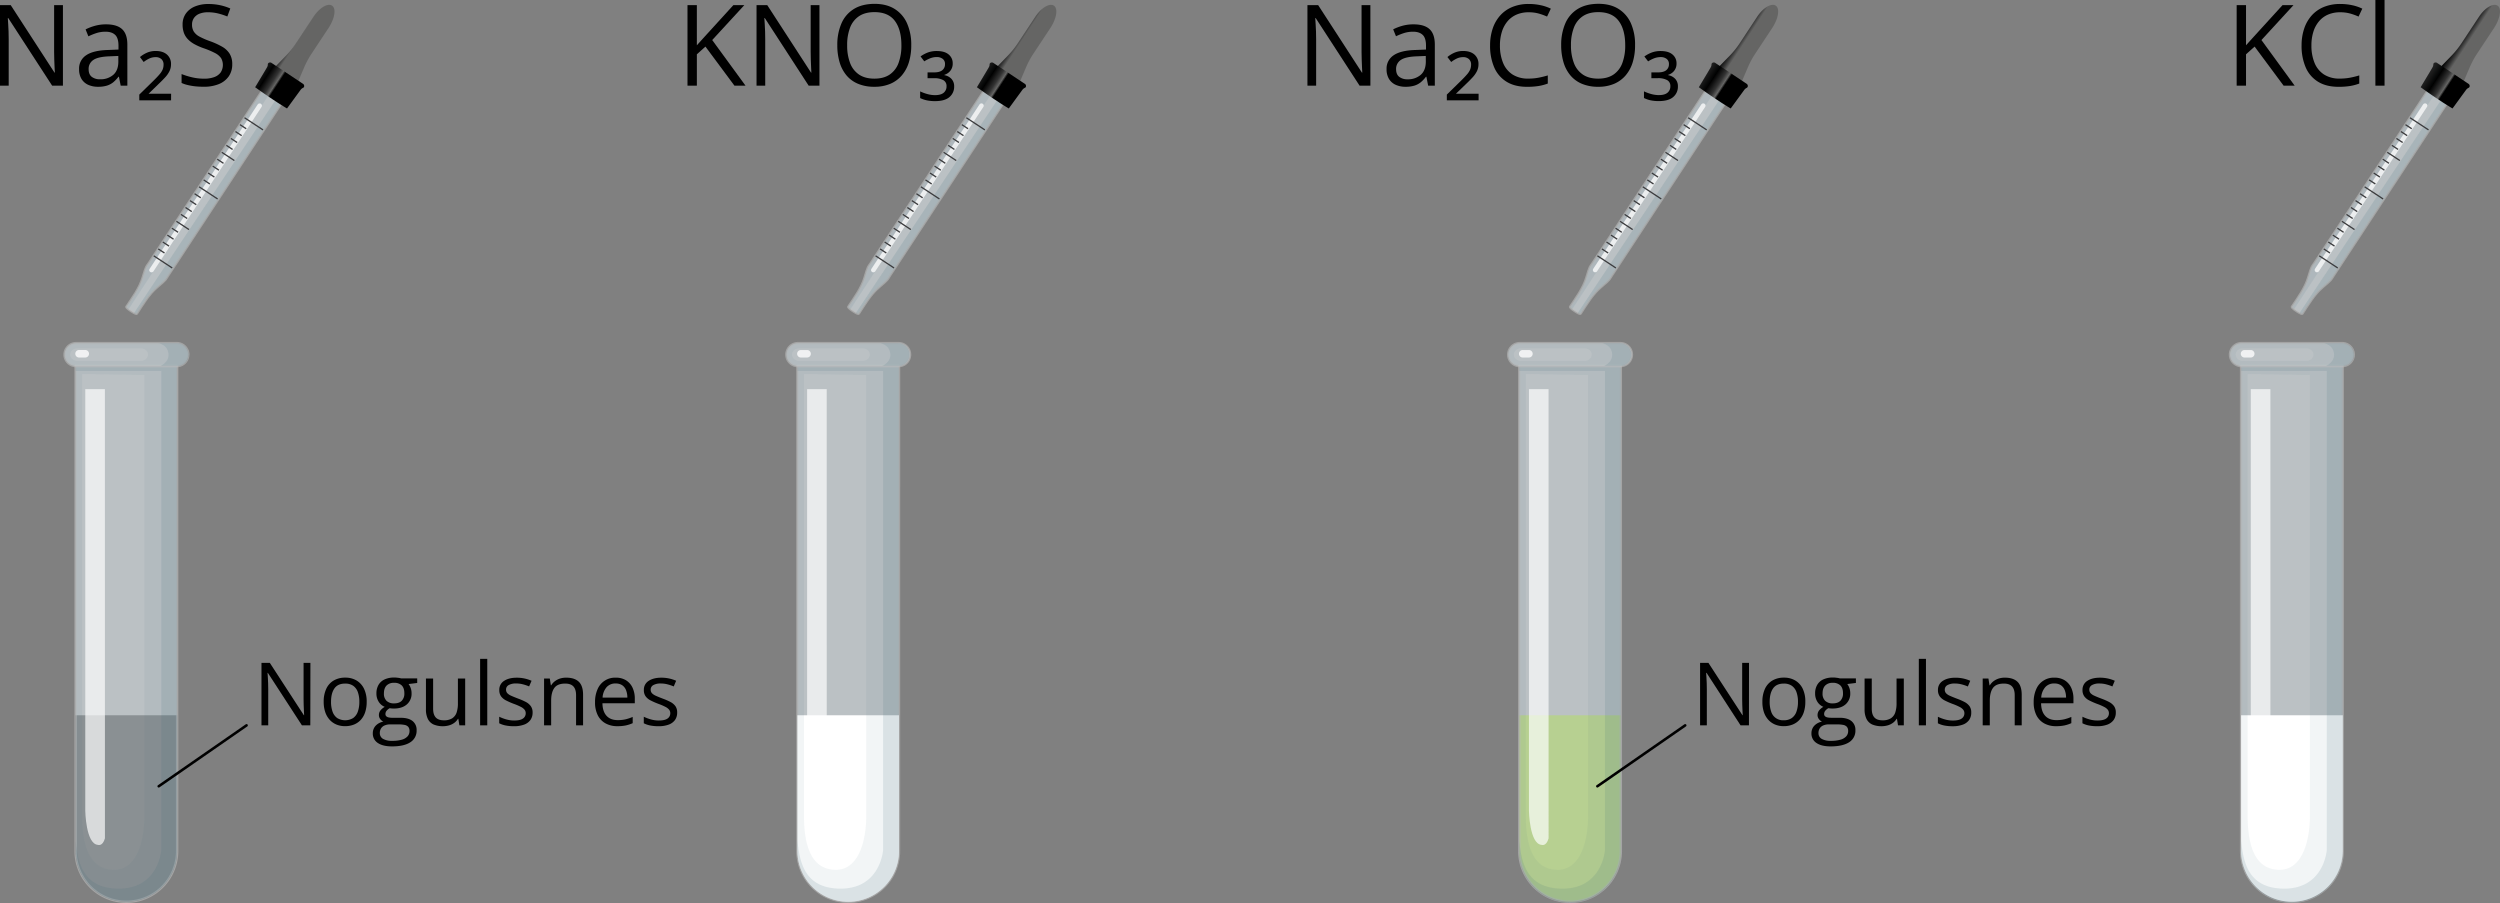 <svg xmlns="http://www.w3.org/2000/svg" xmlns:xlink="http://www.w3.org/1999/xlink" width="1911.58" height="690.45" viewBox="0 0 1911.58 690.45"><rect x="0" y="0" width="1911.58" height="690.45" fill="#808080" stroke="none"/><defs><linearGradient id="Безымянный_градиент_20" x1="-189.41" y1="7166.43" x2="-167.39" y2="7166.43" gradientTransform="matrix(0.84, 0.55, 0.55, -0.84, -1887.95, 6126.45)" gradientUnits="userSpaceOnUse"><stop offset="0"/><stop offset="0.04" stop-color="#0c0c0c"/><stop offset="0.13" stop-color="#212121"/><stop offset="0.21" stop-color="#2e2e2e"/><stop offset="0.3" stop-color="#333"/><stop offset="0.4" stop-color="#2c2c2c"/><stop offset="0.53" stop-color="#1d1d1d"/><stop offset="0.67" stop-color="#020303"/><stop offset="0.68"/><stop offset="0.86" stop-color="#333"/><stop offset="1" stop-color="#656564"/></linearGradient><linearGradient id="Безымянный_градиент_19" x1="-194.79" y1="7126.04" x2="-162.03" y2="7126.04" gradientTransform="matrix(0.84, 0.55, 0.55, -0.84, -1887.95, 6126.45)" gradientUnits="userSpaceOnUse"><stop offset="0"/><stop offset="0.04" stop-color="#0c0c0c"/><stop offset="0.11" stop-color="#212121"/><stop offset="0.18" stop-color="#2e2e2e"/><stop offset="0.24" stop-color="#333"/><stop offset="0.36" stop-color="#2c2c2c"/><stop offset="0.5" stop-color="#1d1d1d"/><stop offset="0.67" stop-color="#020303"/><stop offset="0.68"/><stop offset="0.86" stop-color="#333"/><stop offset="0.95" stop-color="#656564"/><stop offset="1"/></linearGradient><linearGradient id="Безымянный_градиент_20-2" x1="-650.6" y1="6863.23" x2="-628.58" y2="6863.23" xlink:href="#Безымянный_градиент_20"/><linearGradient id="Безымянный_градиент_19-2" x1="-655.99" y1="6822.83" x2="-623.22" y2="6822.83" xlink:href="#Безымянный_градиент_19"/><linearGradient id="Безымянный_градиент_20-3" x1="-1111.8" y1="6560.02" x2="-1089.78" y2="6560.02" xlink:href="#Безымянный_градиент_20"/><linearGradient id="Безымянный_градиент_19-3" x1="-1117.18" y1="6519.63" x2="-1084.42" y2="6519.63" xlink:href="#Безымянный_градиент_19"/><linearGradient id="Безымянный_градиент_20-4" x1="-1572.99" y1="6256.81" x2="-1550.97" y2="6256.81" xlink:href="#Безымянный_градиент_20"/><linearGradient id="Безымянный_градиент_19-4" x1="-1578.38" y1="6216.42" x2="-1545.61" y2="6216.42" xlink:href="#Безымянный_градиент_19"/></defs><g style="isolation:isolate"><g id="Слой_2" data-name="Слой 2"><g id="Слой_1-2" data-name="Слой 1"><path d="M1799.68,659.08a38.82,38.82,0,0,1-38.81,38.82h0a38.83,38.83,0,0,1-38.82-38.82V288.3h77.63Z" transform="translate(-8.42 -8.38)" style="fill:#e3edf2;stroke:#bcbcbc;stroke-linecap:round;stroke-linejoin:round;stroke-width:1.865px;opacity:0.6"/><path d="M1799.68,659.08a38.82,38.82,0,0,1-38.81,38.82h0a38.83,38.83,0,0,1-38.82-38.82V555.3h77.63Z" transform="translate(-8.42 -8.38)" style="fill:#fff"/><path d="M1722.05,288.3V659.08a38.82,38.82,0,1,0,77.63,0V288.3Zm52.6,343.75c0,19.06-5.68,41.88-23.8,41.41-13.14-.35-23.81-9.77-23.8-41.41V294.38l47.6.71Z" transform="translate(-8.42 -8.38)" style="fill:#3a6a75;opacity:0.07"/><path d="M1722.05,288.3V292h65.51V658.21s-2,31.69-35.75,29.55c-25.23-1.62-28.06-21.58-29.76-36.34v7.66a38.82,38.82,0,1,0,77.63,0V288.3Z" transform="translate(-8.42 -8.38)" style="fill:#3a6a75;opacity:0.13"/><path d="M1808.15,279.52a8.78,8.78,0,0,1-8.77,8.78h-77.05a8.78,8.78,0,0,1-8.77-8.78h0a8.76,8.76,0,0,1,8.77-8.75h77.05a8.76,8.76,0,0,1,8.77,8.75Z" transform="translate(-8.42 -8.38)" style="fill:#e3edf2;stroke:#bcbcbc;stroke-linecap:round;stroke-linejoin:round;stroke-width:1.865px;opacity:0.6"/><path d="M1799.38,270.77h-77.05a8.77,8.77,0,1,0,0,17.53h77.05a8.77,8.77,0,1,0,0-17.53Zm-27.49,13.6h-48.5c-3,0-5.51-2.17-5.51-4.85s2.48-4.82,5.51-4.82h48.5c3,0,5.51,2.17,5.51,4.82S1774.93,284.37,1771.89,284.37Z" transform="translate(-8.42 -8.38)" style="fill:#3a6a75;opacity:0.07"/><path d="M1799.38,270.77H1785.6c3.52,1.13,6.53,2.88,7.35,7.35.87,4.81-2.21,8.25-6.17,10.18h12.6a8.77,8.77,0,1,0,0-17.53Z" transform="translate(-8.42 -8.38)" style="fill:#3a6a75;opacity:0.13"/><path d="M1732.29,278.9a2.86,2.86,0,0,1-2.87,2.85h-4.76a2.86,2.86,0,0,1-2.86-2.85h0a2.86,2.86,0,0,1,2.86-2.87h4.76a2.86,2.86,0,0,1,2.87,2.87Z" transform="translate(-8.42 -8.38)" style="fill:#fff;opacity:0.78"/><path d="M1744.44,305.93h-15V628.3s.36,25.37,9.65,26.09c0,0,3.58,1.44,5.37-5Z" transform="translate(-8.42 -8.38)" style="fill:#fff;opacity:0.67"/><path d="M1792.48,219.55l94.44-143.66-7.32-4.81-7.32-4.81-94.45,143.65c-1.63,2.49-1.7,1.34-4.42,10.54-2.44,8.3-8.1,15.81-12.51,22.53-.14.2.3,1.1,3.56,3.25s4.23,2.22,4.39,2c4.43-6.74,9.06-14.87,15.72-20.42C1791.93,221.64,1790.84,222,1792.48,219.55Z" transform="translate(-8.42 -8.38)" style="fill:#e3edf2;stroke:#bcbcbc;stroke-linecap:round;stroke-linejoin:round;stroke-width:1.865px;opacity:0.6"/><g style="opacity:0.4;mix-blend-mode:multiply"><path d="M1877.22,69.54l-5-3.26-94.44,143.65c-1.63,2.49-1.7,1.34-4.42,10.54-2.45,8.3-8.1,15.81-12.51,22.53-.1.16.12.71,1.64,1.89Z" transform="translate(-8.42 -8.38)" style="fill:#3a6a75;opacity:0.25"/><path d="M1792.45,219.58,1886.9,75.93l-4.22-2.78L1766.74,247.66c1.43.76,2,.75,2.06.58,4.43-6.74,9.06-14.86,15.73-20.42C1791.9,221.68,1790.82,222.07,1792.45,219.58Z" transform="translate(-8.42 -8.38)" style="fill:#3a6a75;opacity:0.36"/></g><rect x="1744.46" y="150.29" width="153.96" height="3.51" rx="1.69" transform="translate(685.36 1582.12) rotate(-56.68)" style="fill:#fff;opacity:0.76"/><path d="M1890.92,73.88,1872.64,61.6l4.73-4.91,5.52-5.69a66.43,66.43,0,0,0,7.7-9.59l13.34-20.21c.45-.67.92-1.32,1.39-1.94,2.78-3.57,6-6.05,8.74-6.87a5.75,5.75,0,0,1,2.73-.24,3.69,3.69,0,0,1,1.9,1,4.25,4.25,0,0,1,.78,1.18,2.23,2.23,0,0,1,.16.43c1,3-.19,8.23-3.08,13.22-.33.6-.69,1.18-1.06,1.75l-13,19.67a66.68,66.68,0,0,0-5.82,10.86l-3,7Z" transform="translate(-8.42 -8.38)" style="fill:url(#Безымянный_градиент_20)"/><path d="M1895.92,75.57h0a2.87,2.87,0,0,0-.62.34,5.46,5.46,0,0,0-1.34,1.33l-2.44,3.34-5.15,7.08-2.67,3.66c-.74-.43-1.47-.87-2.2-1.32-1.6-1-3.2-2-4.77-3l-.79-.52-1.32-.87c-2.89-1.9-5.62-3.73-7.94-5.34s-4-2.82-5.33-3.74l-.9-.65-1.15-.79,2.14-3.55,4.79-8,2-3.39a6,6,0,0,0,.54-1.11,4,4,0,0,0,.24-1.36.61.61,0,0,1,0-.19,1.5,1.5,0,0,1,.37-.82,2,2,0,0,1,2.59-.12L1895.8,72.4a2,2,0,0,1,.89,2.43A1.54,1.54,0,0,1,1895.92,75.57Z" transform="translate(-8.42 -8.38)" style="fill:url(#Безымянный_градиент_19)"/><line x1="1825.39" y1="116.45" x2="1835.02" y2="122.78" style="fill:none;stroke:#3b3b3d;stroke-miterlimit:10"/><line x1="1821.93" y1="121.72" x2="1826.7" y2="124.87" style="fill:none;stroke:#3b3b3d;stroke-miterlimit:10"/><line x1="1818.46" y1="127" x2="1823.23" y2="130.14" style="fill:none;stroke:#3b3b3d;stroke-miterlimit:10"/><line x1="1814.99" y1="132.28" x2="1819.76" y2="135.42" style="fill:none;stroke:#3b3b3d;stroke-miterlimit:10"/><line x1="1811.52" y1="137.55" x2="1816.3" y2="140.7" style="fill:none;stroke:#3b3b3d;stroke-miterlimit:10"/><line x1="1808.05" y1="142.83" x2="1822.22" y2="152.15" style="fill:none;stroke:#3b3b3d;stroke-miterlimit:10"/><line x1="1804.58" y1="148.11" x2="1809.36" y2="151.25" style="fill:none;stroke:#3b3b3d;stroke-miterlimit:10"/><line x1="1801.11" y1="153.39" x2="1805.89" y2="156.53" style="fill:none;stroke:#3b3b3d;stroke-miterlimit:10"/><line x1="1797.64" y1="158.66" x2="1802.42" y2="161.8" style="fill:none;stroke:#3b3b3d;stroke-miterlimit:10"/><line x1="1794.17" y1="163.94" x2="1798.95" y2="167.08" style="fill:none;stroke:#3b3b3d;stroke-miterlimit:10"/><line x1="1842.77" y1="90.02" x2="1856.94" y2="99.34" style="fill:none;stroke:#3b3b3d;stroke-miterlimit:10"/><line x1="1839.3" y1="95.3" x2="1844.08" y2="98.44" style="fill:none;stroke:#3b3b3d;stroke-miterlimit:10"/><line x1="1835.83" y1="100.58" x2="1840.61" y2="103.72" style="fill:none;stroke:#3b3b3d;stroke-miterlimit:10"/><line x1="1832.36" y1="105.85" x2="1837.14" y2="108.99" style="fill:none;stroke:#3b3b3d;stroke-miterlimit:10"/><line x1="1828.89" y1="111.13" x2="1833.67" y2="114.27" style="fill:none;stroke:#3b3b3d;stroke-miterlimit:10"/><line x1="1790.7" y1="169.22" x2="1800.33" y2="175.55" style="fill:none;stroke:#3b3b3d;stroke-miterlimit:10"/><line x1="1787.23" y1="174.49" x2="1792.01" y2="177.63" style="fill:none;stroke:#3b3b3d;stroke-miterlimit:10"/><line x1="1783.76" y1="179.77" x2="1788.54" y2="182.91" style="fill:none;stroke:#3b3b3d;stroke-miterlimit:10"/><line x1="1780.29" y1="185.05" x2="1785.07" y2="188.19" style="fill:none;stroke:#3b3b3d;stroke-miterlimit:10"/><line x1="1776.82" y1="190.33" x2="1781.6" y2="193.47" style="fill:none;stroke:#3b3b3d;stroke-miterlimit:10"/><line x1="1773.36" y1="195.6" x2="1787.53" y2="204.92" style="fill:none;stroke:#3b3b3d;stroke-miterlimit:10"/><path d="M1247.74,659.08a38.83,38.83,0,0,1-38.82,38.82h0a38.83,38.83,0,0,1-38.82-38.82V555.3h77.64Z" transform="translate(-8.42 -8.38)" style="fill:#76a600"/><path d="M1247.74,659.08a38.82,38.82,0,0,1-38.81,38.82h0a38.83,38.83,0,0,1-38.82-38.82V288.3h77.63Z" transform="translate(-8.42 -8.38)" style="fill:#e3edf2;stroke:#bcbcbc;stroke-linecap:round;stroke-linejoin:round;stroke-width:1.865px;opacity:0.6"/><path d="M1170.11,288.3V659.08a38.82,38.82,0,1,0,77.63,0V288.3Zm52.61,343.75c0,19.06-5.68,41.88-23.81,41.41-13.14-.35-23.81-9.77-23.8-41.41V294.38l47.61.71Z" transform="translate(-8.42 -8.38)" style="fill:#3a6a75;opacity:0.07"/><path d="M1170.11,288.3V292h65.51V658.21s-1.95,31.69-35.74,29.55c-25.24-1.62-28.07-21.58-29.77-36.34v7.66a38.82,38.82,0,1,0,77.63,0V288.3Z" transform="translate(-8.42 -8.38)" style="fill:#3a6a75;opacity:0.13"/><path d="M1256.21,279.52a8.77,8.77,0,0,1-8.76,8.78h-77a8.79,8.79,0,0,1-8.78-8.78h0a8.77,8.77,0,0,1,8.78-8.75h77a8.76,8.76,0,0,1,8.76,8.75Z" transform="translate(-8.42 -8.38)" style="fill:#e3edf2;stroke:#bcbcbc;stroke-linecap:round;stroke-linejoin:round;stroke-width:1.865px;opacity:0.6"/><path d="M1247.45,270.77h-77a8.77,8.77,0,1,0,0,17.53h77a8.77,8.77,0,0,0,0-17.53Zm-27.5,13.6h-48.49c-3,0-5.51-2.17-5.51-4.85s2.47-4.82,5.51-4.82H1220c3,0,5.51,2.17,5.51,4.82S1223,284.37,1220,284.37Z" transform="translate(-8.42 -8.38)" style="fill:#3a6a75;opacity:0.07"/><path d="M1247.45,270.77h-13.79c3.52,1.13,6.53,2.88,7.35,7.35.87,4.81-2.2,8.25-6.17,10.18h12.61a8.77,8.77,0,0,0,0-17.53Z" transform="translate(-8.42 -8.38)" style="fill:#3a6a75;opacity:0.13"/><path d="M1180.36,278.9a2.87,2.87,0,0,1-2.88,2.85h-4.76a2.85,2.85,0,0,1-2.85-2.85h0a2.85,2.85,0,0,1,2.85-2.87h4.76a2.87,2.87,0,0,1,2.88,2.87Z" transform="translate(-8.42 -8.38)" style="fill:#fff;opacity:0.78"/><path d="M1192.5,305.93h-15V628.3s.37,25.37,9.65,26.09c0,0,3.59,1.44,5.37-5Z" transform="translate(-8.42 -8.38)" style="fill:#fff;opacity:0.67"/><path d="M1240.54,219.55,1335,75.89l-7.32-4.81-7.32-4.81-94.45,143.65c-1.63,2.49-1.7,1.34-4.42,10.54-2.44,8.3-8.09,15.81-12.51,22.53-.13.2.3,1.1,3.56,3.25s4.23,2.22,4.39,2c4.43-6.74,9.06-14.87,15.72-20.42C1240,221.64,1238.9,222,1240.54,219.55Z" transform="translate(-8.42 -8.38)" style="fill:#e3edf2;stroke:#bcbcbc;stroke-linecap:round;stroke-linejoin:round;stroke-width:1.865px;opacity:0.6"/><g style="opacity:0.4;mix-blend-mode:multiply"><path d="M1325.28,69.54l-5-3.26-94.45,143.65c-1.63,2.49-1.7,1.34-4.42,10.54-2.44,8.3-8.09,15.81-12.51,22.53-.1.16.12.71,1.64,1.89Z" transform="translate(-8.42 -8.38)" style="fill:#3a6a75;opacity:0.25"/><path d="M1240.52,219.58,1335,75.93l-4.22-2.78L1214.81,247.66c1.43.76,2,.75,2.06.58,4.43-6.74,9.06-14.86,15.72-20.42C1240,221.68,1238.88,222.07,1240.52,219.58Z" transform="translate(-8.42 -8.38)" style="fill:#3a6a75;opacity:0.36"/></g><rect x="1192.52" y="150.29" width="153.96" height="3.51" rx="1.69" transform="translate(436.63 1120.93) rotate(-56.68)" style="fill:#fff;opacity:0.76"/><path d="M1339,73.88,1320.7,61.6l4.73-4.91L1331,51a65.76,65.76,0,0,0,7.7-9.59L1352,21.2c.44-.67.91-1.32,1.39-1.94,2.77-3.57,6-6.05,8.73-6.87a5.75,5.75,0,0,1,2.73-.24,3.69,3.69,0,0,1,1.9,1,4.25,4.25,0,0,1,.78,1.18,2.23,2.23,0,0,1,.16.43c1.06,3-.19,8.23-3.08,13.22-.33.6-.69,1.18-1.06,1.75l-13,19.67a66.68,66.68,0,0,0-5.82,10.86l-3,7Z" transform="translate(-8.42 -8.38)" style="fill:url(#Безымянный_градиент_20-2)"/><path d="M1344,75.57h0a2.87,2.87,0,0,0-.62.34,5.25,5.25,0,0,0-1.33,1.33l-2.44,3.34-5.16,7.08-2.67,3.66c-.74-.43-1.47-.87-2.2-1.32-1.6-1-3.2-2-4.77-3l-.79-.52-1.32-.87c-2.88-1.9-5.62-3.73-7.94-5.34s-4-2.82-5.33-3.74l-.9-.65-1.14-.79,2.14-3.55,4.79-8,2-3.39a7.58,7.58,0,0,0,.54-1.11,4.22,4.22,0,0,0,.23-1.36,1.21,1.21,0,0,1,0-.19,1.58,1.58,0,0,1,.37-.82,2,2,0,0,1,2.59-.12l23.78,15.81a2,2,0,0,1,.9,2.43A1.6,1.6,0,0,1,1344,75.57Z" transform="translate(-8.42 -8.38)" style="fill:url(#Безымянный_градиент_19-2)"/><line x1="1273.46" y1="116.45" x2="1283.09" y2="122.78" style="fill:none;stroke:#3b3b3d;stroke-miterlimit:10"/><line x1="1269.99" y1="121.72" x2="1274.77" y2="124.87" style="fill:none;stroke:#3b3b3d;stroke-miterlimit:10"/><line x1="1266.52" y1="127" x2="1271.29" y2="130.14" style="fill:none;stroke:#3b3b3d;stroke-miterlimit:10"/><line x1="1263.05" y1="132.28" x2="1267.83" y2="135.42" style="fill:none;stroke:#3b3b3d;stroke-miterlimit:10"/><line x1="1259.58" y1="137.55" x2="1264.36" y2="140.7" style="fill:none;stroke:#3b3b3d;stroke-miterlimit:10"/><line x1="1256.11" y1="142.83" x2="1270.28" y2="152.15" style="fill:none;stroke:#3b3b3d;stroke-miterlimit:10"/><line x1="1252.64" y1="148.11" x2="1257.42" y2="151.25" style="fill:none;stroke:#3b3b3d;stroke-miterlimit:10"/><line x1="1249.17" y1="153.39" x2="1253.95" y2="156.53" style="fill:none;stroke:#3b3b3d;stroke-miterlimit:10"/><line x1="1245.7" y1="158.66" x2="1250.48" y2="161.8" style="fill:none;stroke:#3b3b3d;stroke-miterlimit:10"/><line x1="1242.23" y1="163.94" x2="1247.01" y2="167.08" style="fill:none;stroke:#3b3b3d;stroke-miterlimit:10"/><line x1="1290.83" y1="90.02" x2="1305" y2="99.34" style="fill:none;stroke:#3b3b3d;stroke-miterlimit:10"/><line x1="1287.36" y1="95.3" x2="1292.14" y2="98.44" style="fill:none;stroke:#3b3b3d;stroke-miterlimit:10"/><line x1="1283.89" y1="100.58" x2="1288.67" y2="103.72" style="fill:none;stroke:#3b3b3d;stroke-miterlimit:10"/><line x1="1280.42" y1="105.85" x2="1285.2" y2="108.99" style="fill:none;stroke:#3b3b3d;stroke-miterlimit:10"/><line x1="1276.95" y1="111.13" x2="1281.73" y2="114.27" style="fill:none;stroke:#3b3b3d;stroke-miterlimit:10"/><line x1="1238.76" y1="169.22" x2="1248.39" y2="175.55" style="fill:none;stroke:#3b3b3d;stroke-miterlimit:10"/><line x1="1235.3" y1="174.49" x2="1240.07" y2="177.63" style="fill:none;stroke:#3b3b3d;stroke-miterlimit:10"/><line x1="1231.82" y1="179.77" x2="1236.6" y2="182.91" style="fill:none;stroke:#3b3b3d;stroke-miterlimit:10"/><line x1="1228.36" y1="185.05" x2="1233.13" y2="188.19" style="fill:none;stroke:#3b3b3d;stroke-miterlimit:10"/><line x1="1224.89" y1="190.33" x2="1229.66" y2="193.47" style="fill:none;stroke:#3b3b3d;stroke-miterlimit:10"/><line x1="1221.42" y1="195.6" x2="1235.59" y2="204.92" style="fill:none;stroke:#3b3b3d;stroke-miterlimit:10"/><path d="M695.81,659.08A38.83,38.83,0,0,1,657,697.9h0a38.83,38.83,0,0,1-38.82-38.82V288.3h77.64Z" transform="translate(-8.42 -8.38)" style="fill:#e3edf2;stroke:#bcbcbc;stroke-linecap:round;stroke-linejoin:round;stroke-width:1.865px;opacity:0.6"/><path d="M695.81,659.08A38.83,38.83,0,0,1,657,697.9h0a38.83,38.83,0,0,1-38.82-38.82V555.3h77.64Z" transform="translate(-8.42 -8.38)" style="fill:#fff"/><path d="M618.17,288.3V659.08a38.82,38.82,0,1,0,77.64,0V288.3Zm52.61,343.75c0,19.06-5.68,41.88-23.81,41.41-13.13-.35-23.81-9.77-23.8-41.41V294.38l47.61.71Z" transform="translate(-8.42 -8.38)" style="fill:#3a6a75;opacity:0.07"/><path d="M618.17,288.3V292h65.52V658.21s-2,31.69-35.75,29.55c-25.23-1.62-28.07-21.58-29.77-36.34v7.66a38.82,38.82,0,1,0,77.64,0V288.3Z" transform="translate(-8.42 -8.38)" style="fill:#3a6a75;opacity:0.13"/><path d="M704.27,279.52a8.77,8.77,0,0,1-8.76,8.78h-77a8.78,8.78,0,0,1-8.77-8.78h0a8.76,8.76,0,0,1,8.77-8.75h77a8.76,8.76,0,0,1,8.76,8.75Z" transform="translate(-8.42 -8.38)" style="fill:#e3edf2;stroke:#bcbcbc;stroke-linecap:round;stroke-linejoin:round;stroke-width:1.865px;opacity:0.6"/><path d="M695.51,270.77h-77a8.77,8.77,0,1,0,0,17.53h77a8.77,8.77,0,0,0,0-17.53ZM668,284.37H619.52c-3,0-5.51-2.17-5.51-4.85s2.47-4.82,5.51-4.82H668c3,0,5.52,2.17,5.52,4.82S671.05,284.37,668,284.37Z" transform="translate(-8.42 -8.38)" style="fill:#3a6a75;opacity:0.07"/><path d="M695.51,270.77H681.73c3.52,1.13,6.52,2.88,7.34,7.35.88,4.81-2.2,8.25-6.17,10.18h12.61a8.77,8.77,0,0,0,0-17.53Z" transform="translate(-8.42 -8.38)" style="fill:#3a6a75;opacity:0.13"/><path d="M628.42,278.9a2.86,2.86,0,0,1-2.88,2.85h-4.76a2.86,2.86,0,0,1-2.85-2.85h0a2.86,2.86,0,0,1,2.85-2.87h4.76a2.87,2.87,0,0,1,2.88,2.87Z" transform="translate(-8.42 -8.38)" style="fill:#fff;opacity:0.78"/><path d="M640.56,305.93h-15V628.3s.37,25.37,9.66,26.09c0,0,3.58,1.44,5.36-5Z" transform="translate(-8.42 -8.38)" style="fill:#fff;opacity:0.67"/><path d="M688.6,219.55,783.05,75.89l-7.33-4.81-7.32-4.81L674,209.92c-1.64,2.49-1.71,1.34-4.42,10.54-2.45,8.3-8.1,15.81-12.52,22.53-.13.2.3,1.1,3.56,3.25s4.23,2.22,4.39,2c4.43-6.74,9.06-14.87,15.72-20.42C688.05,221.64,687,222,688.6,219.55Z" transform="translate(-8.42 -8.38)" style="fill:#e3edf2;stroke:#bcbcbc;stroke-linecap:round;stroke-linejoin:round;stroke-width:1.865px;opacity:0.6"/><g style="opacity:0.4;mix-blend-mode:multiply"><path d="M773.34,69.54l-5-3.26L673.93,209.93c-1.63,2.49-1.7,1.34-4.42,10.54-2.44,8.3-8.09,15.81-12.51,22.53-.1.16.13.71,1.64,1.89Z" transform="translate(-8.42 -8.38)" style="fill:#3a6a75;opacity:0.25"/><path d="M688.58,219.58,783,75.93l-4.22-2.78L662.87,247.66c1.43.76,2,.75,2.06.58,4.43-6.74,9.06-14.86,15.72-20.42C688,221.68,687,222.07,688.58,219.58Z" transform="translate(-8.42 -8.38)" style="fill:#3a6a75;opacity:0.36"/></g><rect x="640.58" y="150.29" width="153.96" height="3.51" rx="1.69" transform="translate(187.9 659.73) rotate(-56.68)" style="fill:#fff;opacity:0.76"/><path d="M787,73.88,768.77,61.6l4.73-4.91L779,51a65.76,65.76,0,0,0,7.7-9.59L800.06,21.2c.44-.67.91-1.32,1.39-1.94,2.77-3.57,6-6.05,8.73-6.87a5.76,5.76,0,0,1,2.73-.24,3.65,3.65,0,0,1,1.9,1,4.28,4.28,0,0,1,.79,1.18,2.19,2.19,0,0,1,.15.43c1.06,3-.18,8.23-3.08,13.22-.32.6-.68,1.18-1.06,1.75l-13,19.67a65.86,65.86,0,0,0-5.81,10.86l-3,7Z" transform="translate(-8.42 -8.38)" style="fill:url(#Безымянный_градиент_20-3)"/><path d="M792,75.57h0a2.87,2.87,0,0,0-.62.34,5.25,5.25,0,0,0-1.33,1.33l-2.44,3.34-5.16,7.08-2.67,3.66c-.74-.43-1.47-.87-2.2-1.32-1.6-1-3.2-2-4.76-3l-.8-.52-1.32-.87c-2.88-1.9-5.62-3.73-7.94-5.34s-4-2.82-5.33-3.74l-.89-.65-1.15-.79,2.14-3.55,4.79-8,2-3.39a6.69,6.69,0,0,0,.54-1.11,4,4,0,0,0,.23-1.36,1.21,1.21,0,0,1,0-.19,1.52,1.52,0,0,1,.38-.82,2,2,0,0,1,2.58-.12L791.93,72.4a2,2,0,0,1,.89,2.43A1.56,1.56,0,0,1,792,75.57Z" transform="translate(-8.42 -8.38)" style="fill:url(#Безымянный_градиент_19-3)"/><line x1="721.52" y1="116.45" x2="731.15" y2="122.78" style="fill:none;stroke:#3b3b3d;stroke-miterlimit:10"/><line x1="718.05" y1="121.72" x2="722.83" y2="124.87" style="fill:none;stroke:#3b3b3d;stroke-miterlimit:10"/><line x1="714.58" y1="127" x2="719.36" y2="130.14" style="fill:none;stroke:#3b3b3d;stroke-miterlimit:10"/><line x1="711.11" y1="132.28" x2="715.89" y2="135.42" style="fill:none;stroke:#3b3b3d;stroke-miterlimit:10"/><line x1="707.64" y1="137.55" x2="712.42" y2="140.7" style="fill:none;stroke:#3b3b3d;stroke-miterlimit:10"/><line x1="704.17" y1="142.83" x2="718.34" y2="152.15" style="fill:none;stroke:#3b3b3d;stroke-miterlimit:10"/><line x1="700.71" y1="148.11" x2="705.48" y2="151.25" style="fill:none;stroke:#3b3b3d;stroke-miterlimit:10"/><line x1="697.23" y1="153.39" x2="702.01" y2="156.53" style="fill:none;stroke:#3b3b3d;stroke-miterlimit:10"/><line x1="693.77" y1="158.66" x2="698.54" y2="161.8" style="fill:none;stroke:#3b3b3d;stroke-miterlimit:10"/><line x1="690.29" y1="163.94" x2="695.07" y2="167.08" style="fill:none;stroke:#3b3b3d;stroke-miterlimit:10"/><line x1="738.89" y1="90.02" x2="753.06" y2="99.34" style="fill:none;stroke:#3b3b3d;stroke-miterlimit:10"/><line x1="735.43" y1="95.3" x2="740.2" y2="98.44" style="fill:none;stroke:#3b3b3d;stroke-miterlimit:10"/><line x1="731.95" y1="100.58" x2="736.73" y2="103.72" style="fill:none;stroke:#3b3b3d;stroke-miterlimit:10"/><line x1="728.49" y1="105.85" x2="733.26" y2="108.99" style="fill:none;stroke:#3b3b3d;stroke-miterlimit:10"/><line x1="725.01" y1="111.13" x2="729.79" y2="114.27" style="fill:none;stroke:#3b3b3d;stroke-miterlimit:10"/><line x1="686.83" y1="169.22" x2="696.45" y2="175.55" style="fill:none;stroke:#3b3b3d;stroke-miterlimit:10"/><line x1="683.36" y1="174.49" x2="688.14" y2="177.63" style="fill:none;stroke:#3b3b3d;stroke-miterlimit:10"/><line x1="679.89" y1="179.77" x2="684.66" y2="182.91" style="fill:none;stroke:#3b3b3d;stroke-miterlimit:10"/><line x1="676.42" y1="185.05" x2="681.2" y2="188.19" style="fill:none;stroke:#3b3b3d;stroke-miterlimit:10"/><line x1="672.95" y1="190.33" x2="677.73" y2="193.47" style="fill:none;stroke:#3b3b3d;stroke-miterlimit:10"/><line x1="669.48" y1="195.6" x2="683.65" y2="204.92" style="fill:none;stroke:#3b3b3d;stroke-miterlimit:10"/><path d="M143.87,659.08a38.83,38.83,0,0,1-38.82,38.82h0a38.83,38.83,0,0,1-38.82-38.82V555.3h77.64Z" transform="translate(-8.42 -8.38)" style="fill:#050505"/><path d="M143.87,659.08a38.83,38.83,0,0,1-38.82,38.82h0a38.83,38.83,0,0,1-38.82-38.82V288.3h77.64Z" transform="translate(-8.42 -8.38)" style="fill:#e3edf2;stroke:#bcbcbc;stroke-linecap:round;stroke-linejoin:round;stroke-width:1.865px;opacity:0.6"/><path d="M66.23,288.3V659.08a38.82,38.82,0,0,0,77.64,0V288.3Zm52.61,343.75c0,19.06-5.68,41.88-23.8,41.41-13.14-.35-23.81-9.77-23.8-41.41V294.38l47.6.71Z" transform="translate(-8.42 -8.38)" style="fill:#3a6a75;opacity:0.07"/><path d="M66.23,288.3V292h65.52V658.21S129.8,689.9,96,687.76c-25.23-1.62-28.06-21.58-29.77-36.34v7.66a38.82,38.82,0,0,0,77.64,0V288.3Z" transform="translate(-8.42 -8.38)" style="fill:#3a6a75;opacity:0.13"/><path d="M152.34,279.52a8.78,8.78,0,0,1-8.77,8.78h-77a8.78,8.78,0,0,1-8.77-8.78h0a8.76,8.76,0,0,1,8.77-8.75h77.05a8.76,8.76,0,0,1,8.77,8.75Z" transform="translate(-8.42 -8.38)" style="fill:#e3edf2;stroke:#bcbcbc;stroke-linecap:round;stroke-linejoin:round;stroke-width:1.865px;opacity:0.6"/><path d="M143.57,270.77h-77a8.77,8.77,0,1,0,0,17.53h77.05a8.77,8.77,0,1,0,0-17.53Zm-27.49,13.6H67.58c-3,0-5.51-2.17-5.51-4.85s2.47-4.82,5.51-4.82h48.5c3,0,5.51,2.17,5.51,4.82S119.11,284.37,116.08,284.37Z" transform="translate(-8.42 -8.38)" style="fill:#3a6a75;opacity:0.07"/><path d="M143.57,270.77H129.79c3.52,1.13,6.53,2.88,7.35,7.35.87,4.81-2.21,8.25-6.18,10.18h12.61a8.77,8.77,0,1,0,0-17.53Z" transform="translate(-8.42 -8.38)" style="fill:#3a6a75;opacity:0.13"/><path d="M76.48,278.9a2.86,2.86,0,0,1-2.87,2.85H68.85A2.86,2.86,0,0,1,66,278.9h0A2.86,2.86,0,0,1,68.85,276h4.76a2.86,2.86,0,0,1,2.87,2.87Z" transform="translate(-8.42 -8.38)" style="fill:#fff;opacity:0.78"/><path d="M88.63,305.93h-15V628.3s.36,25.37,9.65,26.09c0,0,3.58,1.44,5.37-5Z" transform="translate(-8.42 -8.38)" style="fill:#fff;opacity:0.67"/><path d="M136.66,219.55,231.11,75.89l-7.32-4.81-7.33-4.81L122,209.92c-1.64,2.49-1.71,1.34-4.42,10.54-2.45,8.3-8.1,15.81-12.51,22.53-.14.2.29,1.1,3.55,3.25s4.23,2.22,4.39,2c4.43-6.74,9.07-14.87,15.73-20.42C136.12,221.64,135,222,136.66,219.55Z" transform="translate(-8.42 -8.38)" style="fill:#e3edf2;stroke:#bcbcbc;stroke-linecap:round;stroke-linejoin:round;stroke-width:1.865px;opacity:0.6"/><g style="opacity:0.4;mix-blend-mode:multiply"><path d="M221.4,69.54l-5-3.26L122,209.93c-1.64,2.49-1.71,1.34-4.42,10.54-2.45,8.3-8.1,15.81-12.52,22.53-.1.16.13.71,1.64,1.89Z" transform="translate(-8.42 -8.38)" style="fill:#3a6a75;opacity:0.25"/><path d="M136.64,219.58,231.09,75.93l-4.23-2.78L110.93,247.66c1.43.76,1.95.75,2.06.58,4.43-6.74,9.06-14.86,15.72-20.42C136.09,221.68,135,222.07,136.64,219.58Z" transform="translate(-8.42 -8.38)" style="fill:#3a6a75;opacity:0.36"/></g><rect x="88.64" y="150.29" width="153.96" height="3.51" rx="1.69" transform="translate(-60.83 198.54) rotate(-56.68)" style="fill:#fff;opacity:0.76"/><path d="M235.1,73.88,216.83,61.6l4.73-4.91L227.07,51a65.76,65.76,0,0,0,7.7-9.59L248.12,21.2c.45-.67.92-1.32,1.39-1.94,2.78-3.57,6-6.05,8.74-6.87a5.71,5.71,0,0,1,2.72-.24,3.61,3.61,0,0,1,1.9,1,4.28,4.28,0,0,1,.79,1.18,1.69,1.69,0,0,1,.15.43c1.06,3-.18,8.23-3.07,13.22-.33.6-.69,1.18-1.07,1.75l-13,19.67a65.91,65.91,0,0,0-5.82,10.86l-3,7Z" transform="translate(-8.42 -8.38)" style="fill:url(#Безымянный_градиент_20-4)"/><path d="M240.11,75.57h0a3.2,3.2,0,0,0-.63.34,5.42,5.42,0,0,0-1.33,1.33l-2.44,3.34-5.16,7.08-2.67,3.66c-.73-.43-1.47-.87-2.2-1.32-1.59-1-3.19-2-4.76-3l-.79-.52-1.33-.87c-2.88-1.9-5.61-3.73-7.93-5.34s-4-2.82-5.34-3.74l-.89-.65-1.15-.79,2.14-3.55,4.79-8,2-3.39a6,6,0,0,0,.54-1.11,3.74,3.74,0,0,0,.23-1.36c0-.06,0-.13,0-.19a1.52,1.52,0,0,1,.38-.82,2,2,0,0,1,2.58-.12L240,72.4a2,2,0,0,1,.89,2.43A1.58,1.58,0,0,1,240.11,75.57Z" transform="translate(-8.42 -8.38)" style="fill:url(#Безымянный_градиент_19-4)"/><line x1="169.58" y1="116.45" x2="179.21" y2="122.78" style="fill:none;stroke:#3b3b3d;stroke-miterlimit:10"/><line x1="166.11" y1="121.72" x2="170.89" y2="124.87" style="fill:none;stroke:#3b3b3d;stroke-miterlimit:10"/><line x1="162.64" y1="127" x2="167.42" y2="130.14" style="fill:none;stroke:#3b3b3d;stroke-miterlimit:10"/><line x1="159.17" y1="132.28" x2="163.95" y2="135.42" style="fill:none;stroke:#3b3b3d;stroke-miterlimit:10"/><line x1="155.71" y1="137.55" x2="160.48" y2="140.7" style="fill:none;stroke:#3b3b3d;stroke-miterlimit:10"/><line x1="152.24" y1="142.83" x2="166.41" y2="152.15" style="fill:none;stroke:#3b3b3d;stroke-miterlimit:10"/><line x1="148.77" y1="148.11" x2="153.54" y2="151.25" style="fill:none;stroke:#3b3b3d;stroke-miterlimit:10"/><line x1="145.3" y1="153.39" x2="150.07" y2="156.53" style="fill:none;stroke:#3b3b3d;stroke-miterlimit:10"/><line x1="141.83" y1="158.66" x2="146.61" y2="161.8" style="fill:none;stroke:#3b3b3d;stroke-miterlimit:10"/><line x1="138.36" y1="163.94" x2="143.13" y2="167.08" style="fill:none;stroke:#3b3b3d;stroke-miterlimit:10"/><line x1="186.96" y1="90.02" x2="201.13" y2="99.34" style="fill:none;stroke:#3b3b3d;stroke-miterlimit:10"/><line x1="183.49" y1="95.3" x2="188.26" y2="98.44" style="fill:none;stroke:#3b3b3d;stroke-miterlimit:10"/><line x1="180.02" y1="100.58" x2="184.79" y2="103.72" style="fill:none;stroke:#3b3b3d;stroke-miterlimit:10"/><line x1="176.55" y1="105.85" x2="181.33" y2="108.99" style="fill:none;stroke:#3b3b3d;stroke-miterlimit:10"/><line x1="173.08" y1="111.13" x2="177.85" y2="114.27" style="fill:none;stroke:#3b3b3d;stroke-miterlimit:10"/><line x1="134.89" y1="169.22" x2="144.52" y2="175.55" style="fill:none;stroke:#3b3b3d;stroke-miterlimit:10"/><line x1="131.42" y1="174.49" x2="136.2" y2="177.63" style="fill:none;stroke:#3b3b3d;stroke-miterlimit:10"/><line x1="127.95" y1="179.77" x2="132.73" y2="182.91" style="fill:none;stroke:#3b3b3d;stroke-miterlimit:10"/><line x1="124.48" y1="185.05" x2="129.26" y2="188.19" style="fill:none;stroke:#3b3b3d;stroke-miterlimit:10"/><line x1="121.01" y1="190.33" x2="125.79" y2="193.47" style="fill:none;stroke:#3b3b3d;stroke-miterlimit:10"/><line x1="117.54" y1="195.6" x2="131.71" y2="204.92" style="fill:none;stroke:#3b3b3d;stroke-miterlimit:10"/><path d="M245.69,563h-6.41l-26.05-40.14H213c.06,1.06.14,2.28.23,3.64s.15,2.81.21,4.35.08,3.1.08,4.69V563h-5.16V515.23h6.37l26,40h.23c0-.77-.1-1.85-.16-3.26s-.13-2.92-.18-4.54-.08-3.13-.08-4.53V515.23h5.23Z" transform="translate(-8.42 -8.38)"/><path d="M288.8,545a25.19,25.19,0,0,1-1.14,7.88,16.35,16.35,0,0,1-3.3,5.85,14.26,14.26,0,0,1-5.22,3.64,18,18,0,0,1-6.91,1.26,16.83,16.83,0,0,1-6.59-1.26,14.56,14.56,0,0,1-5.16-3.64,16.62,16.62,0,0,1-3.37-5.85,24.3,24.3,0,0,1-1.19-7.88,22.92,22.92,0,0,1,2-10,14.26,14.26,0,0,1,5.71-6.31,17.16,17.16,0,0,1,8.84-2.17,16.44,16.44,0,0,1,8.58,2.19,14.78,14.78,0,0,1,5.72,6.32A22.41,22.41,0,0,1,288.8,545Zm-27.26,0a22.12,22.12,0,0,0,1.14,7.48,10.16,10.16,0,0,0,3.53,4.91,11.76,11.76,0,0,0,12.28,0,10.13,10.13,0,0,0,3.55-4.91,22.12,22.12,0,0,0,1.14-7.48,21.65,21.65,0,0,0-1.14-7.41,10,10,0,0,0-3.53-4.82,10.47,10.47,0,0,0-6.18-1.7q-5.59,0-8.19,3.7T261.54,545Z" transform="translate(-8.42 -8.38)"/><path d="M308.18,579.1q-7.05,0-10.88-2.63a8.45,8.45,0,0,1-3.82-7.37,8.31,8.31,0,0,1,2.14-5.76,10.58,10.58,0,0,1,5.93-3.17,6.28,6.28,0,0,1-2.4-2,4.79,4.79,0,0,1-1-3,5.64,5.64,0,0,1,1.1-3.45,11.43,11.43,0,0,1,3.35-2.86A9.59,9.59,0,0,1,298,545a11.5,11.5,0,0,1-1.75-6.36,12.76,12.76,0,0,1,1.6-6.58,10.36,10.36,0,0,1,4.64-4.17,17.08,17.08,0,0,1,7.35-1.44c.64,0,1.27,0,1.92.08s1.26.13,1.84.23a13.26,13.26,0,0,1,1.54.35h12.29v3.49l-6.6.82a11.28,11.28,0,0,1,1.63,3.07,11.52,11.52,0,0,1,.66,4,10.72,10.72,0,0,1-3.63,8.52q-3.63,3.15-10,3.15a19.3,19.3,0,0,1-3.08-.26,7.86,7.86,0,0,0-2.43,2,3.93,3.93,0,0,0-.83,2.48,2.23,2.23,0,0,0,.63,1.67,3.91,3.91,0,0,0,1.85.9,13.54,13.54,0,0,0,2.91.28h6.31c3.9,0,6.89.81,9,2.45a8.55,8.55,0,0,1,3.12,7.16,10.26,10.26,0,0,1-4.84,9.12Q317.34,579.1,308.18,579.1Zm.17-4.25a25.5,25.5,0,0,0,7.37-.9,9.22,9.22,0,0,0,4.38-2.58,5.94,5.94,0,0,0,1.45-4,4.7,4.7,0,0,0-1-3.25,5,5,0,0,0-2.87-1.47,24.37,24.37,0,0,0-4.64-.38h-6.22a10.69,10.69,0,0,0-4.21.76,5.9,5.9,0,0,0-2.76,2.22,6.48,6.48,0,0,0-1,3.66,4.9,4.9,0,0,0,2.45,4.43A13.4,13.4,0,0,0,308.35,574.85Zm1.4-28.64q3.9,0,5.85-2a7.72,7.72,0,0,0,2-5.72q0-4-2-6a7.94,7.94,0,0,0-5.88-2,7.6,7.6,0,0,0-5.74,2.08q-2,2.07-2,6.06a7.45,7.45,0,0,0,2,5.62A8,8,0,0,0,309.75,546.21Z" transform="translate(-8.42 -8.38)"/><path d="M364.11,527.19V563h-4.44l-.79-5h-.29a10.4,10.4,0,0,1-2.88,3.14,12.7,12.7,0,0,1-4,1.91,18.52,18.52,0,0,1-11.82-.73,9.25,9.25,0,0,1-4.33-4.25,16.37,16.37,0,0,1-1.45-7.39V527.19h5.49v23.08c0,3,.67,5.21,2,6.68s3.41,2.21,6.17,2.21a11.78,11.78,0,0,0,6.36-1.5,8.45,8.45,0,0,0,3.42-4.43,21.7,21.7,0,0,0,1-7.18V527.19Z" transform="translate(-8.42 -8.38)"/><path d="M381,563h-5.46V512.16H381Z" transform="translate(-8.42 -8.38)"/><path d="M415.66,553.21a9.45,9.45,0,0,1-1.72,5.77,10.26,10.26,0,0,1-4.9,3.51,21.86,21.86,0,0,1-7.6,1.18,31.48,31.48,0,0,1-6.5-.59,18.59,18.59,0,0,1-4.81-1.67v-5a31.33,31.33,0,0,0,5.23,2,22.15,22.15,0,0,0,6.21.89c3.09,0,5.34-.5,6.73-1.51a4.75,4.75,0,0,0,2.1-4.08,4.24,4.24,0,0,0-.84-2.6,8.45,8.45,0,0,0-2.79-2.19,43,43,0,0,0-5.43-2.34,58.07,58.07,0,0,1-5.93-2.6,10.79,10.79,0,0,1-3.86-3.15A8.06,8.06,0,0,1,390.2,536a7.88,7.88,0,0,1,3.67-7q3.67-2.43,9.66-2.43a27.76,27.76,0,0,1,6.06.63,28.91,28.91,0,0,1,5.28,1.72L413,533.24a33,33,0,0,0-4.74-1.6,20.05,20.05,0,0,0-5.13-.66,11.14,11.14,0,0,0-5.77,1.24,3.84,3.84,0,0,0-2,3.4,4.05,4.05,0,0,0,.93,2.75,9,9,0,0,0,3,2q2.07.95,5.43,2.22a46.77,46.77,0,0,1,5.82,2.56,10.86,10.86,0,0,1,3.77,3.21A8.12,8.12,0,0,1,415.66,553.21Z" transform="translate(-8.42 -8.38)"/><path d="M441.35,526.54q6.38,0,9.64,3.12t3.27,10V563H448.9V540q0-4.49-2-6.7t-6.26-2.23c-4,0-6.76,1.13-8.37,3.37s-2.42,5.5-2.42,9.77V563h-5.42V527.19h4.38l.81,5.17h.3a10.7,10.7,0,0,1,2.91-3.19,12.92,12.92,0,0,1,3.95-2A15.58,15.58,0,0,1,441.35,526.54Z" transform="translate(-8.42 -8.38)"/><path d="M479.23,526.54a14.62,14.62,0,0,1,7.85,2,13.24,13.24,0,0,1,5,5.68,19.68,19.68,0,0,1,1.73,8.51v3.37H469.07q.09,6.3,3.14,9.61c2,2.2,4.88,3.3,8.56,3.3a26.32,26.32,0,0,0,6-.62,34,34,0,0,0,5.43-1.83v4.77a26.19,26.19,0,0,1-5.38,1.76,31.1,31.1,0,0,1-6.29.56,18.36,18.36,0,0,1-9-2.11,14.52,14.52,0,0,1-6-6.19,21.46,21.46,0,0,1-2.12-10,23.76,23.76,0,0,1,1.94-10,14.46,14.46,0,0,1,13.84-8.81Zm-.06,4.44a8.89,8.89,0,0,0-6.93,2.85,13.32,13.32,0,0,0-3.07,7.94h18.95a15.69,15.69,0,0,0-1-5.64,8.12,8.12,0,0,0-2.93-3.79A8.68,8.68,0,0,0,479.17,531Z" transform="translate(-8.42 -8.38)"/><path d="M526.2,553.21a9.51,9.51,0,0,1-1.71,5.77,10.31,10.31,0,0,1-4.9,3.51,21.86,21.86,0,0,1-7.6,1.18,31.58,31.58,0,0,1-6.51-.59,18.65,18.65,0,0,1-4.8-1.67v-5a31.33,31.33,0,0,0,5.23,2,22,22,0,0,0,6.21.89c3.09,0,5.34-.5,6.73-1.51a4.77,4.77,0,0,0,2.09-4.08,4.29,4.29,0,0,0-.83-2.6,8.51,8.51,0,0,0-2.8-2.19,42.13,42.13,0,0,0-5.42-2.34,57.1,57.1,0,0,1-5.93-2.6,10.71,10.71,0,0,1-3.86-3.15,8,8,0,0,1-1.36-4.84,7.89,7.89,0,0,1,3.68-7q3.68-2.43,9.66-2.43a27.76,27.76,0,0,1,6.06.63,28.91,28.91,0,0,1,5.28,1.72l-1.83,4.35a33,33,0,0,0-4.74-1.6,20.17,20.17,0,0,0-5.13-.66,11.12,11.12,0,0,0-5.77,1.24,3.84,3.84,0,0,0-2,3.4,4.05,4.05,0,0,0,.93,2.75,8.9,8.9,0,0,0,3,2q2.06.95,5.43,2.22a46.77,46.77,0,0,1,5.82,2.56,10.86,10.86,0,0,1,3.77,3.21A8.19,8.19,0,0,1,526.2,553.21Z" transform="translate(-8.42 -8.38)"/><line x1="121.37" y1="601.2" x2="188.51" y2="554.64" style="fill:none;stroke:#000;stroke-linecap:round;stroke-linejoin:round;stroke-width:2px"/><path d="M1345.72,563h-6.41l-26-40.14H1313c.06,1.06.14,2.28.23,3.64s.15,2.81.21,4.35.08,3.1.08,4.69V563h-5.16V515.23h6.37l26,40h.23c0-.77-.1-1.85-.16-3.26s-.13-2.92-.18-4.54-.08-3.13-.08-4.53V515.23h5.23Z" transform="translate(-8.42 -8.38)"/><path d="M1388.83,545a25.19,25.19,0,0,1-1.14,7.88,16.35,16.35,0,0,1-3.3,5.85,14.26,14.26,0,0,1-5.22,3.64,18,18,0,0,1-6.91,1.26,16.83,16.83,0,0,1-6.59-1.26,14.56,14.56,0,0,1-5.16-3.64,16.62,16.62,0,0,1-3.37-5.85A24.3,24.3,0,0,1,1356,545a22.92,22.92,0,0,1,2-10,14.26,14.26,0,0,1,5.71-6.31,17.16,17.16,0,0,1,8.84-2.17,16.44,16.44,0,0,1,8.58,2.19,14.78,14.78,0,0,1,5.72,6.32A22.41,22.41,0,0,1,1388.83,545Zm-27.26,0a22.12,22.12,0,0,0,1.14,7.48,9.41,9.41,0,0,0,9.68,6.64,10.26,10.26,0,0,0,6.13-1.73,10,10,0,0,0,3.54-4.91,21.86,21.86,0,0,0,1.15-7.48,21.4,21.4,0,0,0-1.15-7.41,9.93,9.93,0,0,0-3.53-4.82,10.42,10.42,0,0,0-6.17-1.7q-5.59,0-8.19,3.7T1361.57,545Z" transform="translate(-8.42 -8.38)"/><path d="M1408.21,579.1q-7.05,0-10.88-2.63a8.45,8.45,0,0,1-3.82-7.37,8.31,8.31,0,0,1,2.14-5.76,10.58,10.58,0,0,1,5.93-3.17,6.28,6.28,0,0,1-2.4-2,4.79,4.79,0,0,1-1-3,5.69,5.69,0,0,1,1.09-3.45,11.7,11.7,0,0,1,3.35-2.86,9.69,9.69,0,0,1-4.56-3.87,11.58,11.58,0,0,1-1.74-6.36,12.76,12.76,0,0,1,1.6-6.58,10.31,10.31,0,0,1,4.64-4.17,17.08,17.08,0,0,1,7.35-1.44c.64,0,1.27,0,1.92.08s1.25.13,1.84.23a13.26,13.26,0,0,1,1.54.35h12.29v3.49l-6.6.82a11.56,11.56,0,0,1,2.28,7.06,10.71,10.71,0,0,1-3.62,8.52q-3.63,3.15-10,3.15a19.21,19.21,0,0,1-3.08-.26,7.86,7.86,0,0,0-2.43,2,3.93,3.93,0,0,0-.83,2.48,2.23,2.23,0,0,0,.63,1.67,3.91,3.91,0,0,0,1.85.9,13.54,13.54,0,0,0,2.91.28H1415c3.9,0,6.89.81,9,2.45a8.55,8.55,0,0,1,3.12,7.16,10.26,10.26,0,0,1-4.84,9.12Q1417.37,579.1,1408.21,579.1Zm.17-4.25a25.5,25.5,0,0,0,7.37-.9,9.22,9.22,0,0,0,4.38-2.58,5.94,5.94,0,0,0,1.45-4,4.7,4.7,0,0,0-1-3.25,5,5,0,0,0-2.87-1.47,24.49,24.49,0,0,0-4.65-.38h-6.21a10.66,10.66,0,0,0-4.21.76,5.9,5.9,0,0,0-2.76,2.22,6.48,6.48,0,0,0-1,3.66,4.9,4.9,0,0,0,2.45,4.43A13.4,13.4,0,0,0,1408.38,574.85Zm1.4-28.64q3.9,0,5.85-2a7.72,7.72,0,0,0,2-5.72q0-4-2-6a7.94,7.94,0,0,0-5.88-2,7.6,7.6,0,0,0-5.74,2.08q-2,2.07-2,6.06a7.45,7.45,0,0,0,2,5.62A8,8,0,0,0,1409.78,546.21Z" transform="translate(-8.42 -8.38)"/><path d="M1464.14,527.19V563h-4.44l-.79-5h-.29a10.4,10.4,0,0,1-2.88,3.14,12.7,12.7,0,0,1-4,1.91,18.52,18.52,0,0,1-11.82-.73,9.2,9.2,0,0,1-4.33-4.25,16.37,16.37,0,0,1-1.45-7.39V527.19h5.49v23.08c0,3,.67,5.21,2,6.68s3.41,2.21,6.17,2.21a11.78,11.78,0,0,0,6.36-1.5,8.45,8.45,0,0,0,3.42-4.43,21.7,21.7,0,0,0,1-7.18V527.19Z" transform="translate(-8.42 -8.38)"/><path d="M1481.07,563h-5.46V512.16h5.46Z" transform="translate(-8.42 -8.38)"/><path d="M1515.69,553.21A9.45,9.45,0,0,1,1514,559a10.26,10.26,0,0,1-4.9,3.51,21.86,21.86,0,0,1-7.6,1.18,31.58,31.58,0,0,1-6.51-.59,18.65,18.65,0,0,1-4.8-1.67v-5a31.33,31.33,0,0,0,5.23,2,22.15,22.15,0,0,0,6.21.89c3.09,0,5.34-.5,6.73-1.51a4.75,4.75,0,0,0,2.1-4.08,4.24,4.24,0,0,0-.84-2.6,8.45,8.45,0,0,0-2.79-2.19,43,43,0,0,0-5.43-2.34,57.1,57.1,0,0,1-5.93-2.6,10.71,10.71,0,0,1-3.86-3.15,8.06,8.06,0,0,1-1.36-4.84,7.89,7.89,0,0,1,3.68-7q3.67-2.43,9.66-2.43a27.76,27.76,0,0,1,6.06.63,28.91,28.91,0,0,1,5.28,1.72l-1.83,4.35a33,33,0,0,0-4.74-1.6,20.17,20.17,0,0,0-5.13-.66,11.12,11.12,0,0,0-5.77,1.24,3.84,3.84,0,0,0-2,3.4,4.05,4.05,0,0,0,.93,2.75,8.9,8.9,0,0,0,3,2q2.07.95,5.43,2.22a46.77,46.77,0,0,1,5.82,2.56,10.86,10.86,0,0,1,3.77,3.21A8.12,8.12,0,0,1,1515.69,553.21Z" transform="translate(-8.42 -8.38)"/><path d="M1541.38,526.54q6.38,0,9.64,3.12t3.27,10V563h-5.36V540q0-4.49-2-6.7c-1.37-1.49-3.45-2.23-6.26-2.23-4,0-6.76,1.13-8.37,3.37s-2.42,5.5-2.42,9.77V563h-5.43V527.19h4.39l.81,5.17h.3a10.7,10.7,0,0,1,2.91-3.19,12.92,12.92,0,0,1,4-2A15.58,15.58,0,0,1,1541.38,526.54Z" transform="translate(-8.42 -8.38)"/><path d="M1579.26,526.54a14.62,14.62,0,0,1,7.85,2,13.24,13.24,0,0,1,5,5.68,19.68,19.68,0,0,1,1.73,8.51v3.37H1569.1q.09,6.3,3.14,9.61c2,2.2,4.88,3.3,8.56,3.3a26.32,26.32,0,0,0,6-.62,34,34,0,0,0,5.43-1.83v4.77a26.19,26.19,0,0,1-5.38,1.76,31.1,31.1,0,0,1-6.29.56,18.36,18.36,0,0,1-9-2.11,14.52,14.52,0,0,1-6-6.19,21.46,21.46,0,0,1-2.12-10,23.76,23.76,0,0,1,1.94-10,14.46,14.46,0,0,1,13.84-8.81Zm-.06,4.44a8.89,8.89,0,0,0-6.93,2.85,13.32,13.32,0,0,0-3.07,7.94h19a15.69,15.69,0,0,0-1-5.64,8.12,8.12,0,0,0-2.93-3.79A8.68,8.68,0,0,0,1579.2,531Z" transform="translate(-8.42 -8.38)"/><path d="M1626.23,553.21a9.51,9.51,0,0,1-1.71,5.77,10.31,10.31,0,0,1-4.9,3.51,21.86,21.86,0,0,1-7.6,1.18,31.58,31.58,0,0,1-6.51-.59,18.65,18.65,0,0,1-4.8-1.67v-5a31.33,31.33,0,0,0,5.23,2,22,22,0,0,0,6.21.89q4.63,0,6.73-1.51a4.77,4.77,0,0,0,2.09-4.08,4.29,4.29,0,0,0-.83-2.6,8.51,8.51,0,0,0-2.8-2.19,42.13,42.13,0,0,0-5.42-2.34,58.32,58.32,0,0,1-5.94-2.6,10.75,10.75,0,0,1-3.85-3.15,8,8,0,0,1-1.36-4.84,7.89,7.89,0,0,1,3.68-7q3.67-2.43,9.66-2.43a27.76,27.76,0,0,1,6.06.63,28.91,28.91,0,0,1,5.28,1.72l-1.83,4.35a33,33,0,0,0-4.74-1.6,20.17,20.17,0,0,0-5.13-.66,11.12,11.12,0,0,0-5.77,1.24,3.84,3.84,0,0,0-2,3.4,4.05,4.05,0,0,0,.93,2.75,8.9,8.9,0,0,0,3,2q2.05.95,5.43,2.22a46.77,46.77,0,0,1,5.82,2.56,10.86,10.86,0,0,1,3.77,3.21A8.19,8.19,0,0,1,1626.23,553.21Z" transform="translate(-8.42 -8.38)"/><line x1="1221.4" y1="601.2" x2="1288.54" y2="554.64" style="fill:none;stroke:#000;stroke-linecap:round;stroke-linejoin:round;stroke-width:2px"/><path d="M56.54,73.88H48.29L14.73,22.19H14.4c.08,1.37.18,2.94.29,4.69s.21,3.62.28,5.6.1,4,.1,6V73.88H8.42V12.33h8.21L50.06,63.87h.29c-.06-1-.12-2.38-.21-4.19s-.16-3.76-.23-5.86-.11-4-.11-5.83V12.33h6.74Z" transform="translate(-8.42 -8.38)"/><path d="M89.55,27q8.25,0,12.25,3.7t4,11.83V73.88h-5.1l-1.34-6.82H99a25,25,0,0,1-4,4.24,14.63,14.63,0,0,1-4.87,2.56,22.64,22.64,0,0,1-6.75.87,17.9,17.9,0,0,1-7.48-1.48,11.53,11.53,0,0,1-5.13-4.46,14,14,0,0,1-1.87-7.58A12,12,0,0,1,74.35,50.6q5.48-3.7,16.67-4l8-.33V43.4q0-6-2.57-8.37c-1.71-1.6-4.13-2.4-7.24-2.4a22.54,22.54,0,0,0-6.91,1A47.84,47.84,0,0,0,76,36.16l-2.14-5.3A38.24,38.24,0,0,1,81,28.12,31.23,31.23,0,0,1,89.55,27Zm9.34,24.16-7,.3q-8.62.33-12.17,2.82a8.09,8.09,0,0,0-3.53,7q0,4,2.4,5.85A10,10,0,0,0,84.92,69,14.74,14.74,0,0,0,95,65.63q3.92-3.4,3.91-10.23Z" transform="translate(-8.42 -8.38)"/><path d="M139.22,85.08H114.93V80.71l10-9.77q3.45-3.37,5.3-5.52a14.33,14.33,0,0,0,2.55-3.87,9.68,9.68,0,0,0,.7-3.71,5.47,5.47,0,0,0-1.65-4.27,6.32,6.32,0,0,0-4.42-1.49,11.23,11.23,0,0,0-4.73,1,22.5,22.5,0,0,0-4.4,2.71L115.44,52a21.88,21.88,0,0,1,5.47-3.37,16.55,16.55,0,0,1,6.57-1.27q5.47,0,8.59,2.72a9.37,9.37,0,0,1,3.11,7.43A11.82,11.82,0,0,1,138,62.81a19.74,19.74,0,0,1-3.41,4.84q-2.25,2.44-5.49,5.52L122,80.07h17.26Z" transform="translate(-8.42 -8.38)"/><path d="M186,57.51a15.74,15.74,0,0,1-2.72,9.32,17,17,0,0,1-7.6,5.88,30.09,30.09,0,0,1-11.49,2,62.65,62.65,0,0,1-6.61-.34,44.31,44.31,0,0,1-5.73-1,24.14,24.14,0,0,1-4.59-1.56V65a54.22,54.22,0,0,0,7.71,2.42,39.44,39.44,0,0,0,9.51,1.12,21.87,21.87,0,0,0,7.83-1.24,10.36,10.36,0,0,0,4.87-3.58,10.54,10.54,0,0,0,.27-10.91,12.54,12.54,0,0,0-4.61-3.87A64.74,64.74,0,0,0,164,45.21a44.67,44.67,0,0,1-6.9-3.05,20.67,20.67,0,0,1-5-3.77,14,14,0,0,1-3.06-4.88,18.36,18.36,0,0,1-1-6.36,14.18,14.18,0,0,1,2.51-8.44,15.88,15.88,0,0,1,6.94-5.39,26.3,26.3,0,0,1,10.21-1.87,42,42,0,0,1,9.12.93,40.2,40.2,0,0,1,7.68,2.48L182.25,21a48.93,48.93,0,0,0-7.05-2.32,32.16,32.16,0,0,0-7.68-.92,17.1,17.1,0,0,0-6.68,1.15,9.21,9.21,0,0,0-4.14,3.27,8.64,8.64,0,0,0-1.44,5,9.83,9.83,0,0,0,1.37,5.38A11.7,11.7,0,0,0,161,36.4a59.85,59.85,0,0,0,8,3.47,57.15,57.15,0,0,1,9.22,4.19A16.27,16.27,0,0,1,184,49.45,15,15,0,0,1,186,57.51Z" transform="translate(-8.42 -8.38)"/><path d="M578.47,73.88H570L547.82,44l-6.56,5.9v24H534.1V12.33h7.16V43q2.4-2.74,4.92-5.46t5-5.49l18-19.75h8.38L553,39Z" transform="translate(-8.42 -8.38)"/><path d="M635,73.88h-8.25L593.21,22.19h-.34c.09,1.37.18,2.94.3,4.69s.2,3.62.27,5.6.1,4,.1,6V73.88h-6.65V12.33h8.21l33.43,51.54h.29c-.05-1-.12-2.38-.21-4.19s-.16-3.76-.23-5.86-.1-4-.1-5.83V12.33H635Z" transform="translate(-8.42 -8.38)"/><path d="M705.19,43A43.42,43.42,0,0,1,703.38,56,28,28,0,0,1,698,66a23.83,23.83,0,0,1-8.82,6.46A30.5,30.5,0,0,1,677,74.73a31.54,31.54,0,0,1-12.49-2.28A23.11,23.11,0,0,1,655.66,66a28,28,0,0,1-5.26-10.06,45.36,45.36,0,0,1-1.75-13,40.88,40.88,0,0,1,3.12-16.54,24.14,24.14,0,0,1,9.45-11.08q6.33-3.94,15.89-4,9.14,0,15.39,3.91a24.61,24.61,0,0,1,9.47,11A40.16,40.16,0,0,1,705.19,43Zm-49,0a37.17,37.17,0,0,0,2.23,13.55,18.37,18.37,0,0,0,6.84,8.84q4.61,3.12,11.73,3.12t11.72-3.12a18.17,18.17,0,0,0,6.76-8.84A37.85,37.85,0,0,0,697.66,43q0-11.93-5-18.63t-15.56-6.72q-7.15,0-11.79,3.07a18.31,18.31,0,0,0-6.88,8.74A36.66,36.66,0,0,0,656.19,43Z" transform="translate(-8.42 -8.38)"/><path d="M724.73,47.4q6,0,9.09,2.66a8.53,8.53,0,0,1,3.07,6.77A8.65,8.65,0,0,1,735,62.6a9.31,9.31,0,0,1-4.48,3v.26A9.54,9.54,0,0,1,736,68.77a8.19,8.19,0,0,1,2,5.7,10.25,10.25,0,0,1-3.6,8.13q-3.6,3.12-11.1,3.11a30.77,30.77,0,0,1-5.91-.54A21.93,21.93,0,0,1,712,83.36v-5.1a33.48,33.48,0,0,0,5.77,2.11,22.17,22.17,0,0,0,5.52.76c3,0,5.26-.61,6.71-1.84a6.16,6.16,0,0,0,2.17-5,5,5,0,0,0-2.51-4.66,14.25,14.25,0,0,0-7-1.45h-5V63.74h5Q727,63.74,729,62a5.65,5.65,0,0,0,2-4.54,4.79,4.79,0,0,0-1.78-4.09A7.25,7.25,0,0,0,724.81,52a13.9,13.9,0,0,0-5,.9,26.24,26.24,0,0,0-4.65,2.38l-2.86-3.75a24.59,24.59,0,0,1,5.55-3A19.13,19.13,0,0,1,724.73,47.4Z" transform="translate(-8.42 -8.38)"/><path d="M1056.27,73.88H1048l-33.56-51.69h-.33c.08,1.37.18,2.94.29,4.69s.21,3.62.28,5.6.1,4,.1,6V73.88h-6.65V12.33h8.21l33.43,51.54h.29c-.06-1-.13-2.38-.21-4.19s-.16-3.76-.23-5.86-.11-4-.11-5.83V12.33h6.74Z" transform="translate(-8.42 -8.38)"/><path d="M1089.27,27q8.26,0,12.26,3.7t4,11.83V73.88h-5.1l-1.35-6.82h-.33a25,25,0,0,1-4,4.24,14.63,14.63,0,0,1-4.87,2.56,22.64,22.64,0,0,1-6.75.87,17.9,17.9,0,0,1-7.48-1.48,11.53,11.53,0,0,1-5.13-4.46,14,14,0,0,1-1.88-7.58,12.05,12.05,0,0,1,5.48-10.61q5.48-3.7,16.67-4l8-.33V43.4q0-6-2.57-8.37c-1.71-1.6-4.13-2.4-7.24-2.4a22.54,22.54,0,0,0-6.91,1,47.84,47.84,0,0,0-6.23,2.48l-2.15-5.3a38.62,38.62,0,0,1,7.16-2.74A31.21,31.21,0,0,1,1089.27,27Zm9.35,24.16-7,.3q-8.62.33-12.17,2.82a8.09,8.09,0,0,0-3.53,7q0,4,2.4,5.85a10,10,0,0,0,6.35,1.89,14.75,14.75,0,0,0,10.07-3.41q3.91-3.4,3.91-10.23Z" transform="translate(-8.42 -8.38)"/><path d="M1139,85.08h-24.29V80.71l10-9.77q3.45-3.37,5.3-5.52a14.33,14.33,0,0,0,2.55-3.87,9.88,9.88,0,0,0,.7-3.71,5.47,5.47,0,0,0-1.65-4.27,6.32,6.32,0,0,0-4.42-1.49,11.23,11.23,0,0,0-4.73,1,22.21,22.21,0,0,0-4.4,2.71L1115.17,52a21.71,21.71,0,0,1,5.47-3.37,16.52,16.52,0,0,1,6.57-1.27c3.64,0,6.51.91,8.59,2.72a9.37,9.37,0,0,1,3.11,7.43,12,12,0,0,1-1.16,5.26,20,20,0,0,1-3.41,4.84q-2.25,2.44-5.49,5.52l-7.16,6.9H1139Z" transform="translate(-8.42 -8.38)"/><path d="M1177.26,17.77a23,23,0,0,0-9.15,1.74,18.8,18.8,0,0,0-6.91,5.06,23,23,0,0,0-4.35,8,34.1,34.1,0,0,0-1.52,10.53,34.33,34.33,0,0,0,2.42,13.45,19.07,19.07,0,0,0,7.24,8.82,21.8,21.8,0,0,0,12.06,3.11,41.75,41.75,0,0,0,7.77-.69,67.34,67.34,0,0,0,7.09-1.75v6.23a37.67,37.67,0,0,1-7.07,1.88,55.74,55.74,0,0,1-8.8.61q-9.39,0-15.68-3.9a23.85,23.85,0,0,1-9.43-11A41.37,41.37,0,0,1,1147.79,43a39.84,39.84,0,0,1,2-12.78,28.61,28.61,0,0,1,5.73-10,25.29,25.29,0,0,1,9.26-6.5,32.45,32.45,0,0,1,12.61-2.3,42.89,42.89,0,0,1,9,.93,33.51,33.51,0,0,1,7.83,2.65l-2.86,6.06a45.69,45.69,0,0,0-6.47-2.34A28.29,28.29,0,0,0,1177.26,17.77Z" transform="translate(-8.42 -8.38)"/><path d="M1258.64,43A43.42,43.42,0,0,1,1256.83,56a27.89,27.89,0,0,1-5.37,10,23.71,23.71,0,0,1-8.81,6.46,30.5,30.5,0,0,1-12.21,2.28A31.54,31.54,0,0,1,1218,72.45a23.11,23.11,0,0,1-8.84-6.48,28,28,0,0,1-5.26-10.06,45.36,45.36,0,0,1-1.75-13,40.88,40.88,0,0,1,3.12-16.54,24,24,0,0,1,9.45-11.08q6.33-3.94,15.89-4,9.14,0,15.39,3.91a24.67,24.67,0,0,1,9.47,11A40.16,40.16,0,0,1,1258.64,43Zm-49,0a37.17,37.17,0,0,0,2.23,13.55,18.37,18.37,0,0,0,6.84,8.84q4.61,3.12,11.73,3.12t11.72-3.12a18.17,18.17,0,0,0,6.76-8.84A37.85,37.85,0,0,0,1251.11,43q0-11.93-5-18.63t-15.56-6.72q-7.15,0-11.79,3.07a18.31,18.31,0,0,0-6.88,8.74A36.66,36.66,0,0,0,1209.64,43Z" transform="translate(-8.42 -8.38)"/><path d="M1278.18,47.4q6,0,9.09,2.66a8.53,8.53,0,0,1,3.07,6.77,8.65,8.65,0,0,1-1.87,5.77,9.31,9.31,0,0,1-4.48,3v.26a9.54,9.54,0,0,1,5.41,2.88,8.19,8.19,0,0,1,2,5.7,10.25,10.25,0,0,1-3.6,8.13q-3.6,3.12-11.1,3.11a30.77,30.77,0,0,1-5.91-.54,21.79,21.79,0,0,1-5.33-1.81v-5.1a33.48,33.48,0,0,0,5.77,2.11,22.11,22.11,0,0,0,5.52.76c3,0,5.26-.61,6.71-1.84a6.16,6.16,0,0,0,2.17-5,5,5,0,0,0-2.51-4.66,14.25,14.25,0,0,0-7-1.45h-5V63.74h5q4.38,0,6.42-1.73a5.65,5.65,0,0,0,2-4.54,4.77,4.77,0,0,0-1.79-4.09,7.2,7.2,0,0,0-4.48-1.34,13.87,13.87,0,0,0-5,.9,26.24,26.24,0,0,0-4.65,2.38l-2.86-3.75a24.38,24.38,0,0,1,5.55-3A19.13,19.13,0,0,1,1278.18,47.4Z" transform="translate(-8.42 -8.38)"/><path d="M1763,73.88h-8.46L1732.37,44l-6.57,5.9v24h-7.16V12.33h7.16V43q2.4-2.74,4.92-5.46t5-5.49l18-19.75h8.38L1737.59,39Z" transform="translate(-8.42 -8.38)"/><path d="M1797.75,17.77a23.05,23.05,0,0,0-9.16,1.74,18.69,18.69,0,0,0-6.9,5.06,22.8,22.8,0,0,0-4.36,8,34.1,34.1,0,0,0-1.52,10.53,34.33,34.33,0,0,0,2.42,13.45,19.13,19.13,0,0,0,7.24,8.82,21.81,21.81,0,0,0,12.07,3.11,41.57,41.57,0,0,0,7.76-.69,67.53,67.53,0,0,0,7.1-1.75v6.23a38,38,0,0,1-7.08,1.88,55.69,55.69,0,0,1-8.79.61q-9.39,0-15.69-3.9a23.91,23.91,0,0,1-9.43-11A41.38,41.38,0,0,1,1768.28,43a39.85,39.85,0,0,1,2-12.78,28.61,28.61,0,0,1,5.73-10,25.29,25.29,0,0,1,9.26-6.5,32.49,32.49,0,0,1,12.61-2.3,42.82,42.82,0,0,1,9,.93,33.51,33.51,0,0,1,7.83,2.65l-2.86,6.06a46,46,0,0,0-6.46-2.34A28.39,28.39,0,0,0,1797.75,17.77Z" transform="translate(-8.42 -8.38)"/><path d="M1831.72,73.88h-7V8.38h7Z" transform="translate(-8.42 -8.38)"/></g></g></g></svg>